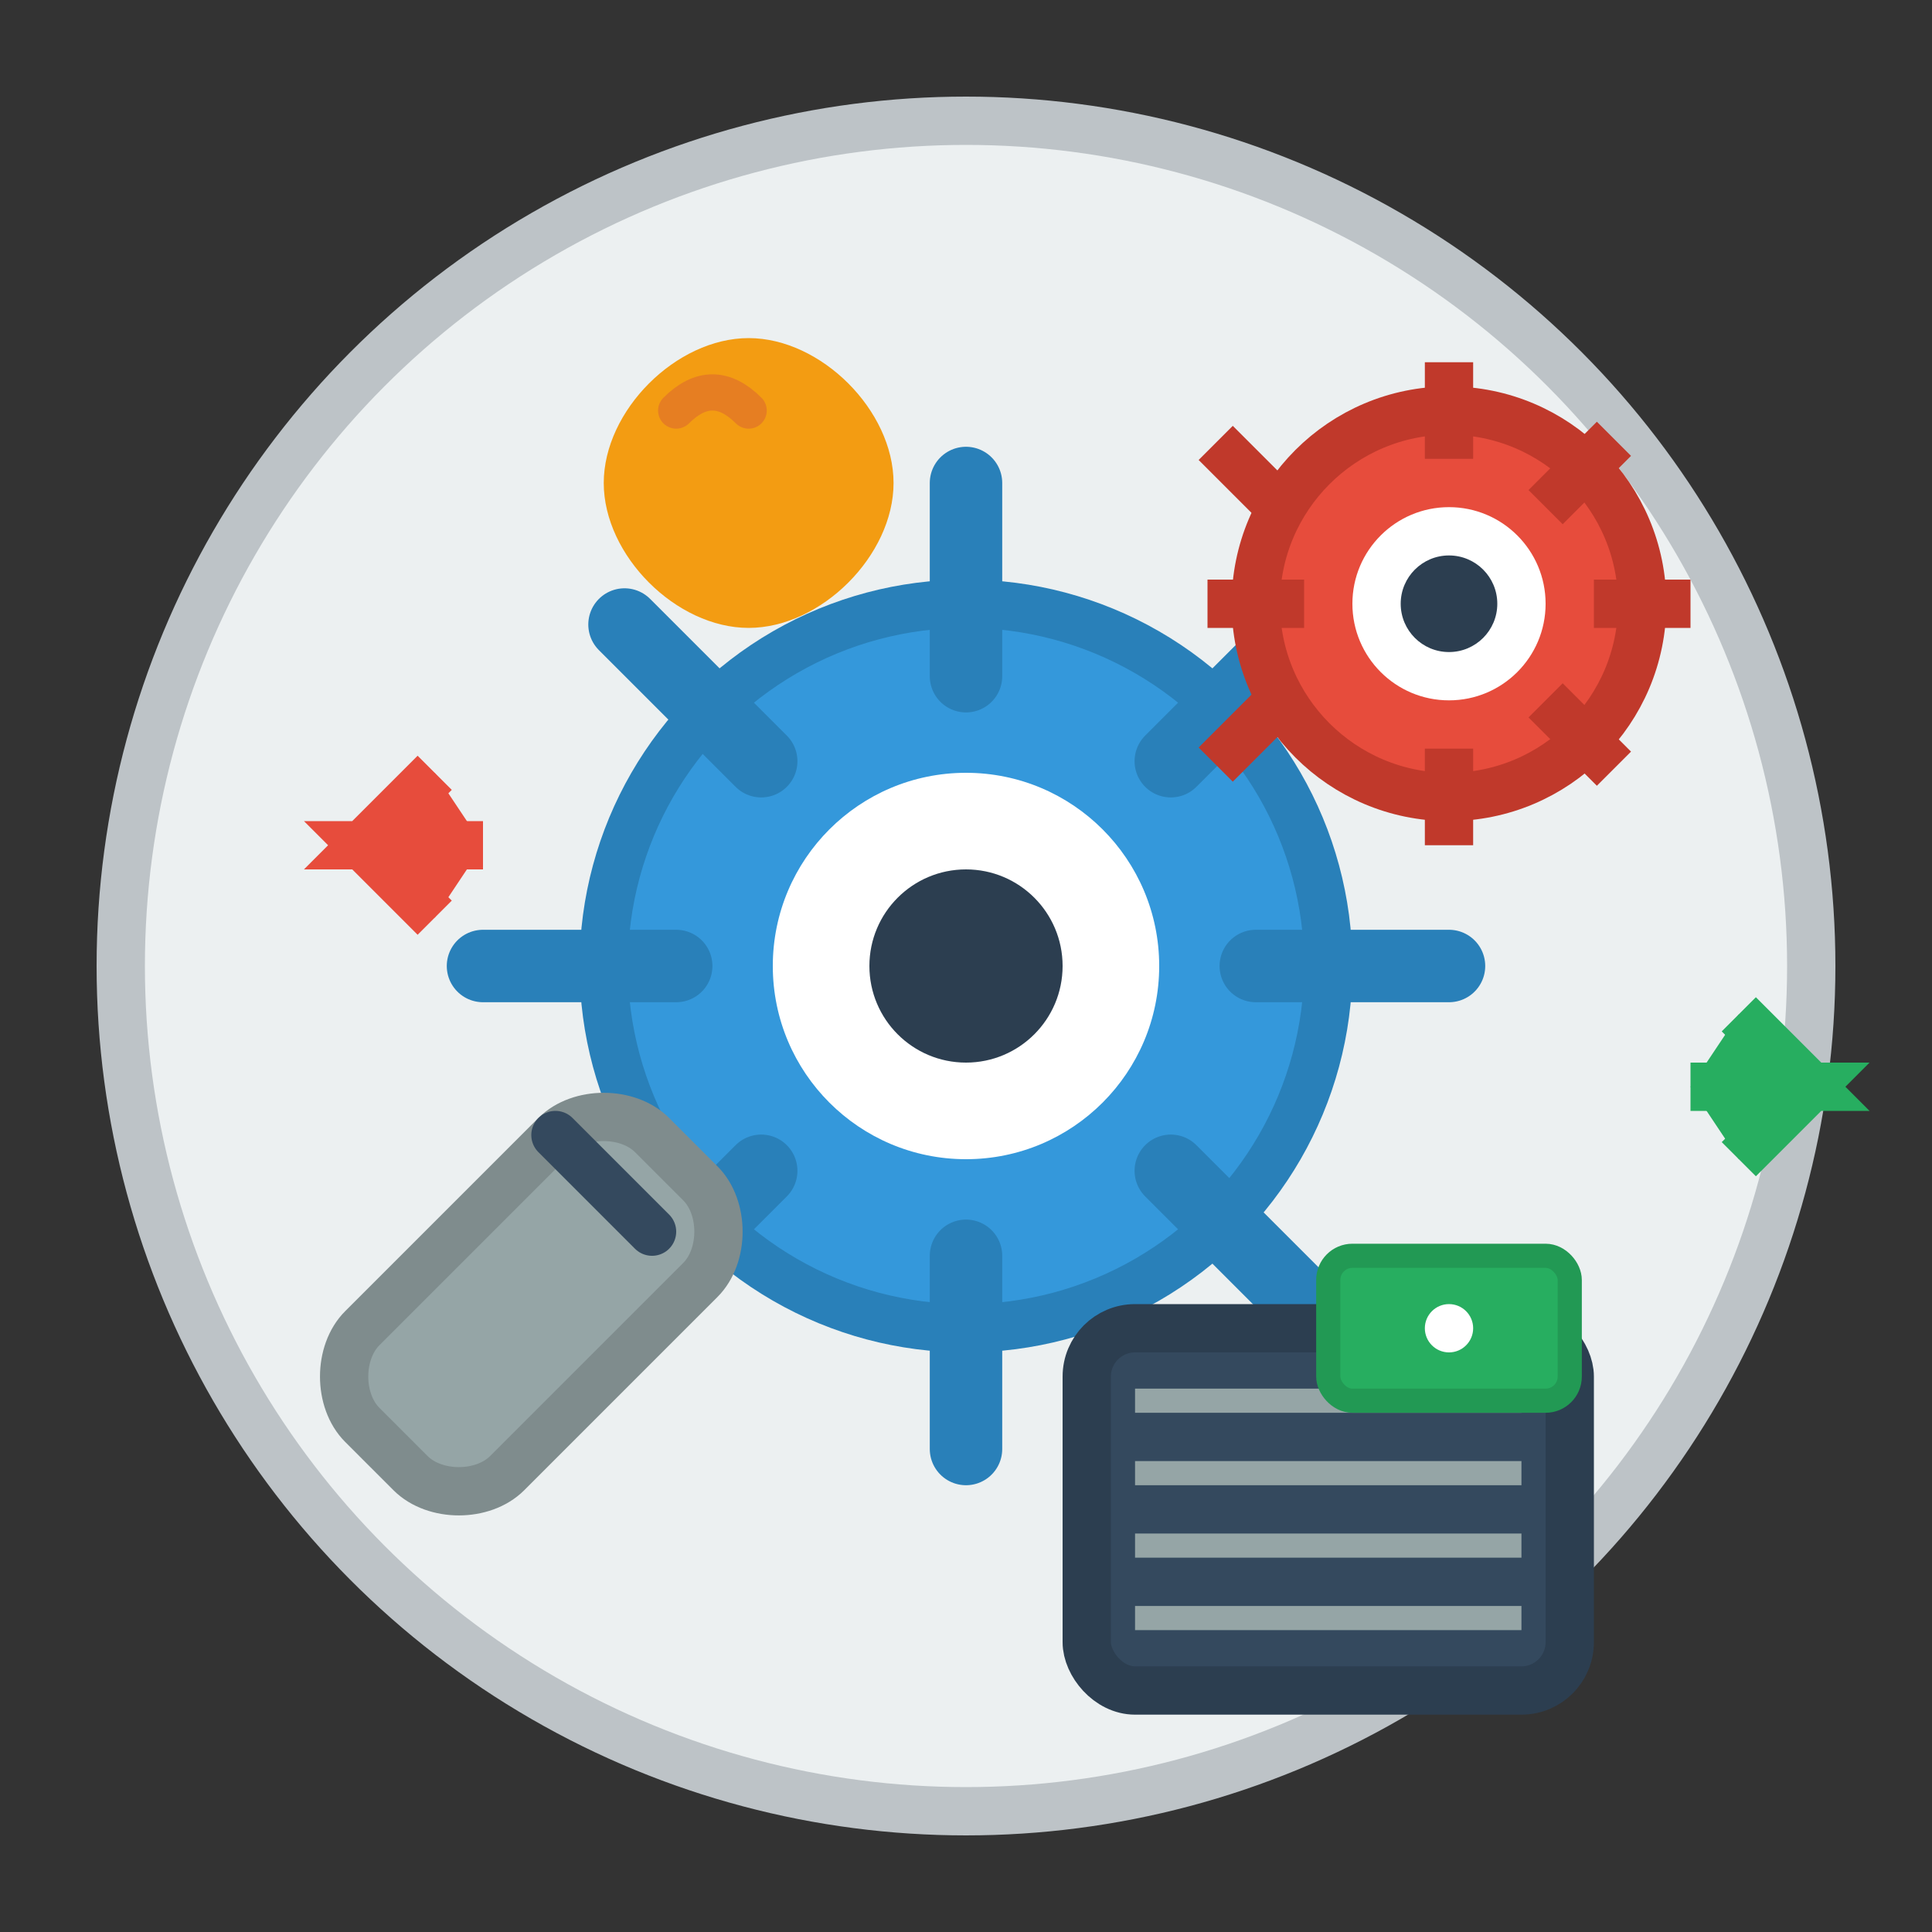 <svg width="80" height="80" viewBox="0 0 80 80" fill="none" xmlns="http://www.w3.org/2000/svg">
    <rect x="0" y="0" width="80" height="80" fill="#333333" stroke="none"/>
    <!-- Background circle -->
    <circle cx="40" cy="40" r="35" fill="#ecf0f1" stroke="#bdc3c7" stroke-width="2"/>
    
    <!-- Main gear -->
    <circle cx="40" cy="40" r="15" fill="#3498db" stroke="#2980b9" stroke-width="2"/>
    <circle cx="40" cy="40" r="8" fill="white"/>
    <circle cx="40" cy="40" r="4" fill="#2c3e50"/>
    
    <!-- Gear teeth -->
    <path d="M40 20v8M40 52v8M60 40h-8M28 40h-8M54.14 25.86l-5.66 5.66M31.52 48.48l-5.66 5.66M54.14 54.14l-5.66-5.66M31.52 31.52l-5.66-5.66" stroke="#2980b9" stroke-width="3" stroke-linecap="round"/>
    
    <!-- Smaller gear -->
    <circle cx="60" cy="25" r="8" fill="#e74c3c" stroke="#c0392b" stroke-width="2"/>
    <circle cx="60" cy="25" r="4" fill="white"/>
    <circle cx="60" cy="25" r="2" fill="#2c3e50"/>
    
    <!-- Small gear teeth -->
    <path d="M60 15v4M60 31v4M70 25h-4M54 25h-4M66.83 18.17l-2.83 2.83M53.17 28.83l-2.83 2.83M66.83 31.83l-2.83-2.83M53.17 21.17l-2.83-2.83" stroke="#c0392b" stroke-width="2"/>
    
    <!-- Wrench -->
    <path d="M15 55l8-8c1-1 3-1 4 0l2 2c1 1 1 3 0 4l-8 8c-1 1-3 1-4 0l-2-2c-1-1-1-3 0-4z" fill="#95a5a6" stroke="#7f8c8d" stroke-width="2"/>
    <path d="M23 47l4 4" stroke="#34495e" stroke-width="2" stroke-linecap="round"/>
    
    <!-- Oil drop -->
    <path d="M25 20c0-3 3-6 6-6s6 3 6 6c0 3-3 6-6 6s-6-3-6-6z" fill="#f39c12"/>
    <path d="M28 17c1-1 2-1 3 0" stroke="#e67e22" stroke-width="1.5" stroke-linecap="round"/>
    
    <!-- Filter/Screen -->
    <rect x="45" y="55" width="20" height="15" rx="2" fill="#34495e" stroke="#2c3e50" stroke-width="2"/>
    <path d="M47 58h16M47 61h16M47 64h16M47 67h16" stroke="#95a5a6" stroke-width="1"/>
    <rect x="55" y="52" width="10" height="6" rx="1" fill="#27ae60" stroke="#229954" stroke-width="1"/>
    <circle cx="60" cy="55" r="1" fill="white"/>
    
    <!-- Arrows indicating maintenance -->
    <path d="M20 35l-5 0 3-3M20 35l-5 0 3 3" stroke="#e74c3c" stroke-width="2" fill="#e74c3c"/>
    <path d="M70 45l5 0-3 3M70 45l5 0-3-3" stroke="#27ae60" stroke-width="2" fill="#27ae60"/>
</svg>
